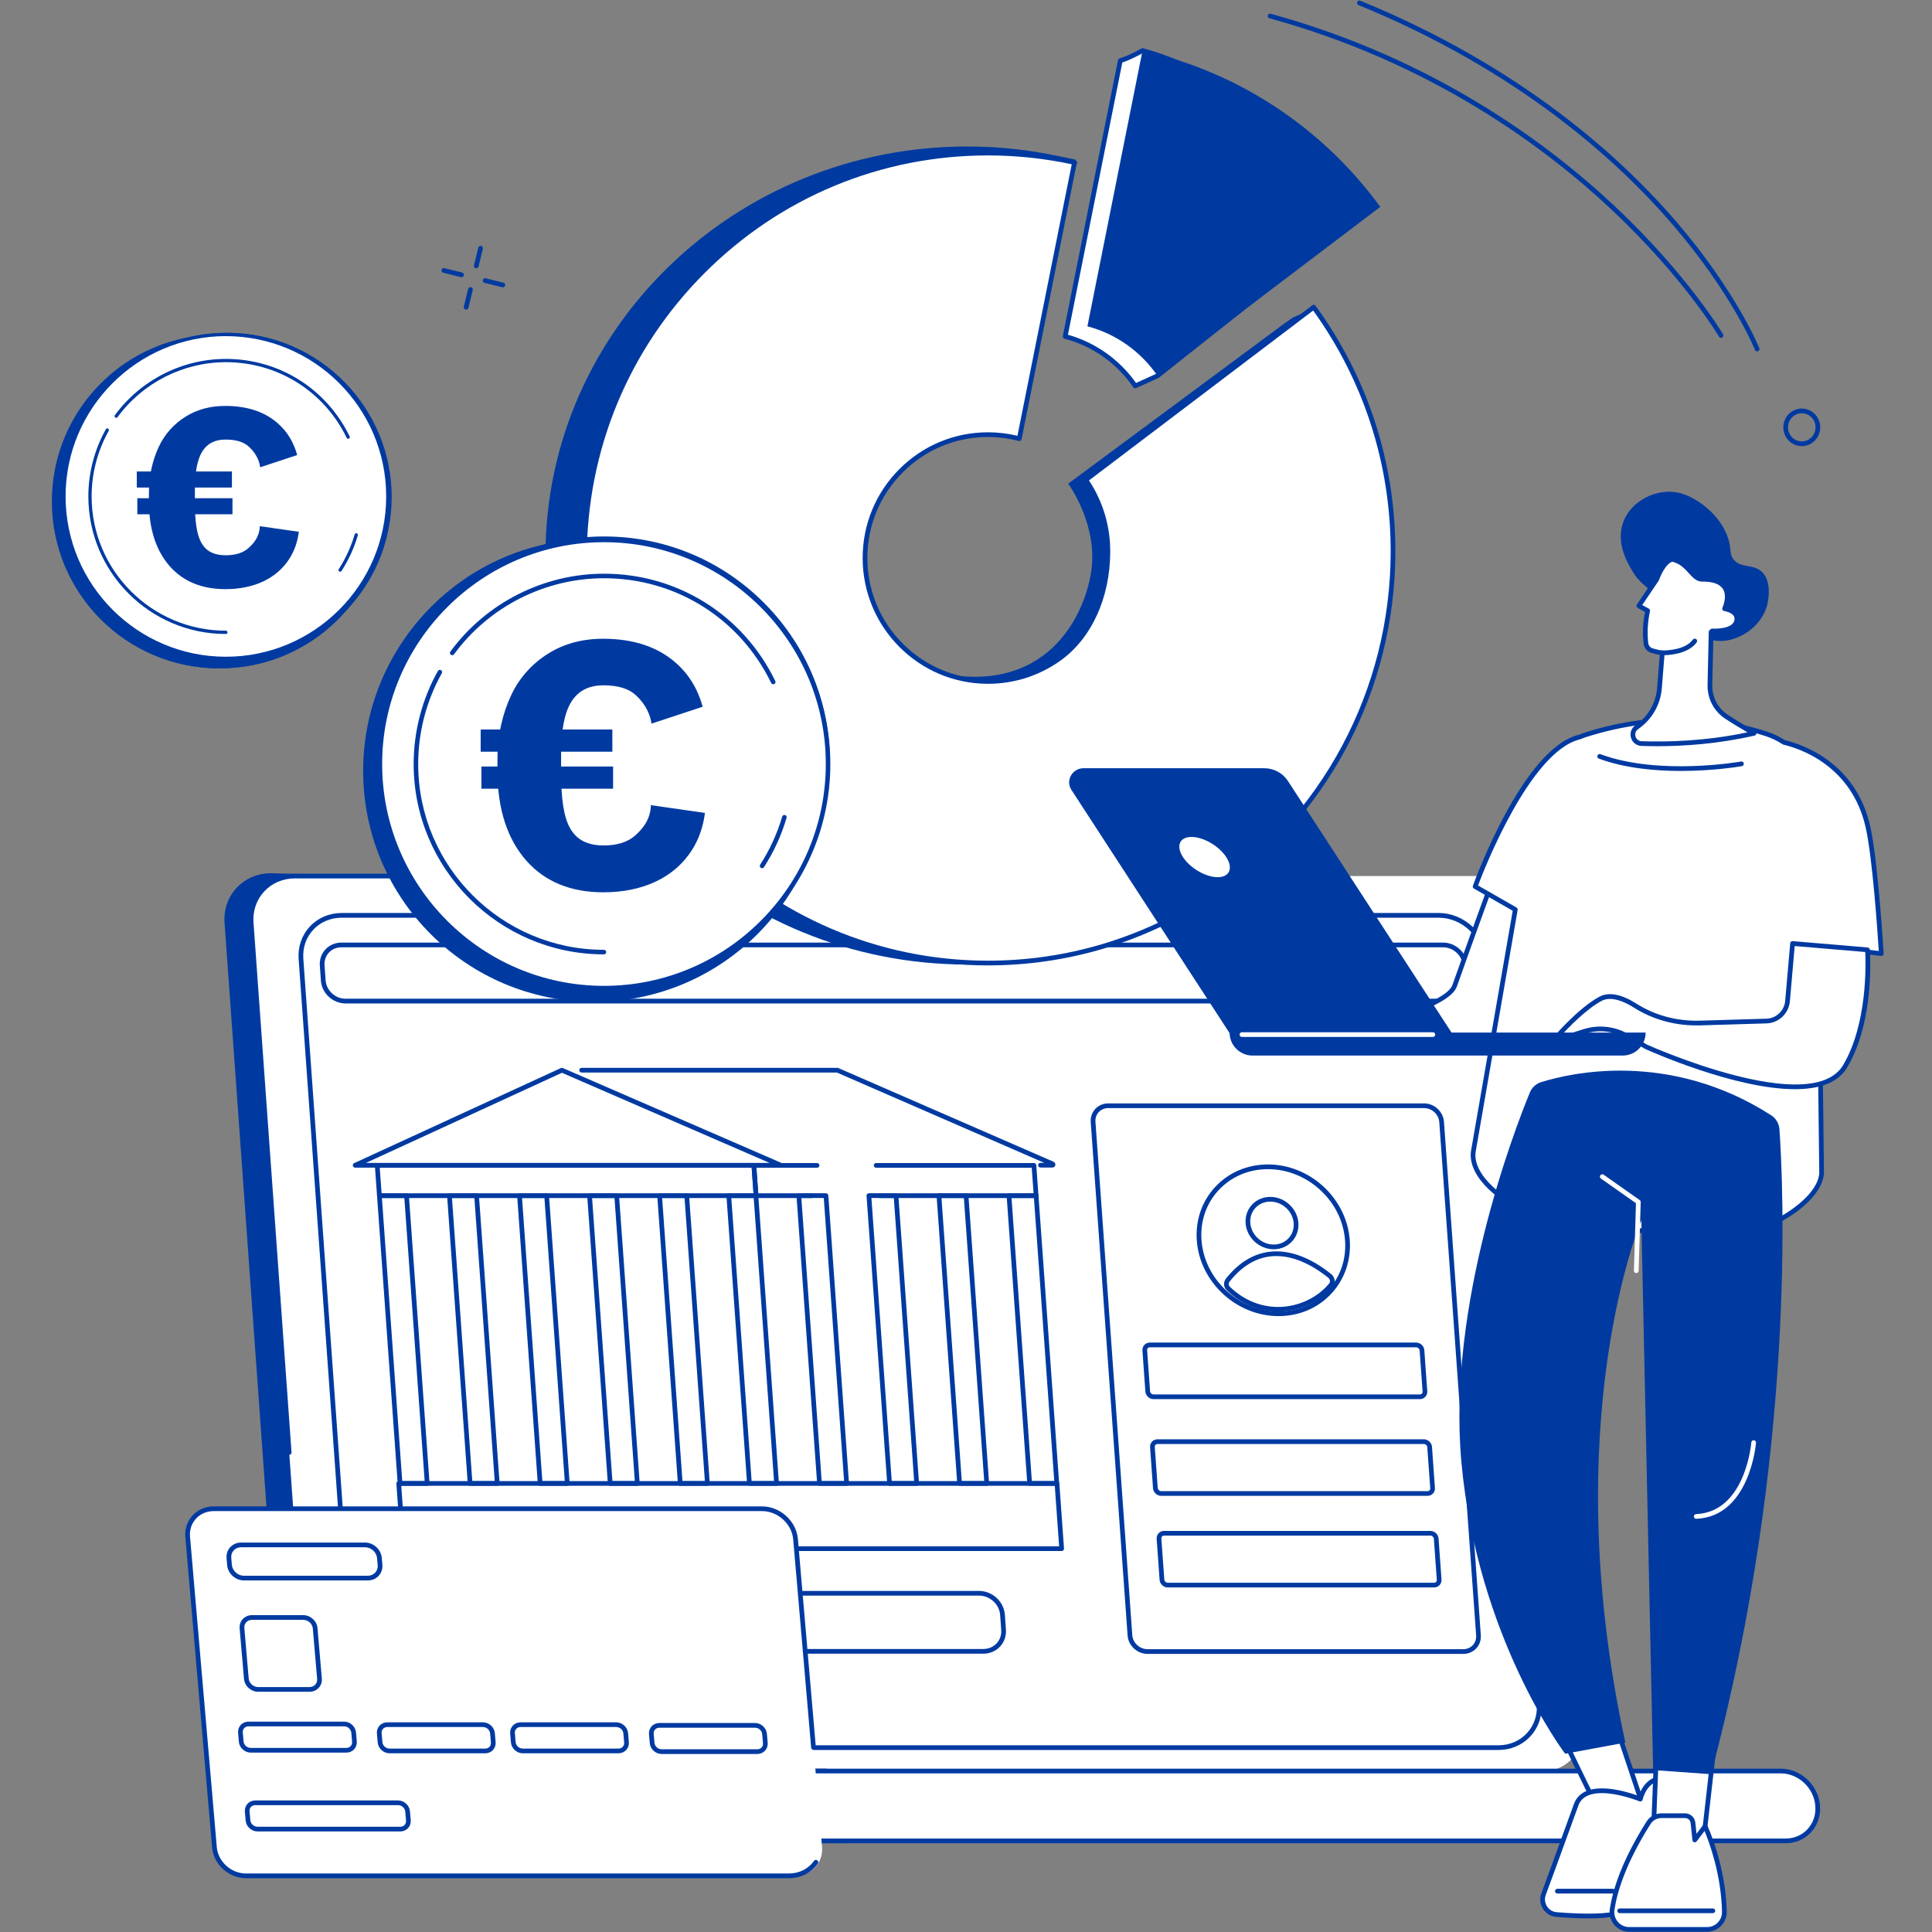 <svg xmlns="http://www.w3.org/2000/svg" xmlns:xlink="http://www.w3.org/1999/xlink" xmlns:serif="http://www.serif.com/" width="100%" height="100%" viewBox="0 0 500 500" xml:space="preserve" style="fill-rule:evenodd;clip-rule:evenodd;stroke-linejoin:round;stroke-miterlimit:2;"><rect x="0" y="0" width="500" height="500" fill="#808080" stroke="none"/>    <path d="M466.297,106.948C465.813,106.948 465.328,107.052 464.87,107.255C463.068,108.068 462.25,110.224 463.042,112.063C463.432,112.964 464.141,113.651 465.036,114C465.911,114.339 466.865,114.313 467.729,113.932C469.526,113.12 470.349,110.964 469.557,109.12C469.167,108.224 468.464,107.536 467.557,107.188C467.151,107.031 466.724,106.948 466.297,106.948ZM466.302,115.458C465.724,115.458 465.146,115.349 464.594,115.135C463.391,114.667 462.443,113.75 461.927,112.547C460.865,110.099 461.969,107.229 464.37,106.146C465.526,105.625 466.818,105.594 468,106.052C469.208,106.521 470.156,107.443 470.672,108.641C471.729,111.089 470.63,113.964 468.224,115.042C467.609,115.318 466.958,115.458 466.302,115.458" style="fill:rgb(0,58,161);fill-rule:nonzero;"></path>    <path d="M445.401,87.432C445.193,87.432 444.99,87.323 444.875,87.13C444.786,86.979 435.823,71.88 417.078,54.26C399.781,38.01 370.38,16.224 328.536,4.734C328.208,4.646 328.021,4.307 328.109,3.984C328.198,3.661 328.536,3.469 328.859,3.557C370.964,15.12 400.547,37.047 417.948,53.406C436.807,71.141 445.839,86.359 445.927,86.51C446.099,86.802 446,87.177 445.708,87.344C445.615,87.401 445.51,87.432 445.401,87.432" style="fill:rgb(0,58,161);fill-rule:nonzero;"></path>    <path d="M454.745,90.932C454.5,90.932 454.271,90.786 454.177,90.547C454.12,90.406 448.411,76.234 432.974,58.24C418.724,41.63 393.042,18.276 351.594,1.318C351.281,1.193 351.13,0.833 351.26,0.521C351.385,0.208 351.745,0.063 352.052,0.188C393.755,17.25 419.599,40.771 433.938,57.495C449.49,75.635 455.255,89.958 455.307,90.099C455.438,90.417 455.281,90.766 454.969,90.891C454.896,90.917 454.818,90.932 454.745,90.932" style="fill:rgb(0,58,161);fill-rule:nonzero;"></path>    <path d="M123.25,69.427C123.203,69.427 123.151,69.427 123.104,69.411C122.776,69.333 122.578,69 122.656,68.677L123.781,64.089C123.865,63.76 124.198,63.563 124.521,63.641C124.844,63.719 125.047,64.052 124.969,64.38L123.844,68.969C123.771,69.245 123.526,69.427 123.25,69.427" style="fill:rgb(0,58,161);fill-rule:nonzero;"></path>    <path d="M120.63,80.12C120.578,80.12 120.531,80.12 120.484,80.104C120.156,80.026 119.958,79.698 120.036,79.37L121.161,74.776C121.24,74.453 121.573,74.255 121.896,74.333C122.224,74.411 122.422,74.745 122.344,75.068L121.219,79.656C121.151,79.938 120.901,80.12 120.63,80.12" style="fill:rgb(0,58,161);fill-rule:nonzero;"></path>    <path d="M119.448,71.734C119.401,71.734 119.354,71.729 119.307,71.719L114.719,70.589C114.391,70.51 114.188,70.182 114.271,69.854C114.349,69.531 114.682,69.333 115.005,69.406L119.594,70.531C119.922,70.615 120.12,70.943 120.042,71.271C119.974,71.547 119.724,71.734 119.448,71.734" style="fill:rgb(0,58,161);fill-rule:nonzero;"></path>    <path d="M130.141,74.354C130.094,74.354 130.047,74.349 129.995,74.339L125.406,73.214C125.083,73.13 124.88,72.802 124.958,72.474C125.042,72.151 125.375,71.948 125.698,72.026L130.286,73.156C130.615,73.234 130.813,73.563 130.734,73.891C130.667,74.172 130.417,74.354 130.141,74.354" style="fill:rgb(0,58,161);fill-rule:nonzero;"></path>    <path d="M167.609,449.661C175.266,443.948 183.229,438.625 191.349,433.542C207.828,423.234 225.021,414.016 242.359,405.083C251.474,400.385 260.88,396.135 270.177,391.766C279.536,387.365 288.906,383.01 298.286,378.651C306.859,374.672 315.427,370.693 323.984,366.688C348.995,304.724 376.469,234.474 372.479,234.474L70.135,225.99C63,225.99 57.604,231.745 58.109,238.823L73.021,446.484C73.526,453.557 79.75,459.313 86.885,459.313L154.37,459.313C158.698,455.99 163.24,452.922 167.609,449.661" style="fill:rgb(0,58,161);fill-rule:nonzero;"></path>    <path d="M381.953,226.719L76.344,226.719C69.599,226.719 64.521,232.135 65,238.823L79.911,446.484C80.391,453.167 86.25,458.589 92.995,458.589L398.599,458.589C405.344,458.589 410.422,453.167 409.943,446.484L395.036,238.823C394.552,232.135 388.698,226.719 381.953,226.719" style="fill:white;fill-rule:nonzero;"></path>    <path d="M88.432,237.505C85.557,237.505 82.943,238.609 81.068,240.625C79.208,242.62 78.302,245.276 78.5,248.094L92.354,441C92.776,446.885 97.953,451.677 103.896,451.677L387.781,451.677C390.656,451.677 393.276,450.568 395.151,448.552C397.005,446.557 397.917,443.906 397.714,441.089L383.865,248.177C383.443,242.292 378.266,237.505 372.318,237.505L88.432,237.505ZM387.781,452.896L103.896,452.896C97.328,452.896 91.604,447.599 91.135,441.089L77.286,248.177C77.063,245.021 78.089,242.042 80.177,239.797C82.286,237.531 85.219,236.281 88.432,236.281L372.318,236.281C378.891,236.281 384.609,241.578 385.078,248.094L398.932,441C399.156,444.161 398.13,447.135 396.036,449.385C393.932,451.646 391,452.896 387.781,452.896" style="fill:rgb(0,58,161);fill-rule:nonzero;"></path>    <path d="M213.708,458.339L91.693,458.339C86.771,458.339 83.057,462.391 83.417,467.375C83.776,472.359 88.068,476.417 92.99,476.417L218.656,476.417C223.573,476.417 213.708,458.339 213.708,458.339" style="fill:white;fill-rule:nonzero;"></path>    <path d="M91.688,458.948C89.51,458.948 87.51,459.802 86.068,461.354C84.589,462.943 83.865,465.068 84.026,467.333C84.359,472.005 88.38,475.807 92.99,475.807L218.656,475.807C219.021,475.807 219.151,475.667 219.229,475.531C220.411,473.547 216.318,464.448 213.349,458.948L91.688,458.948ZM218.656,477.026L92.99,477.026C87.755,477.026 83.188,472.719 82.813,467.422C82.625,464.813 83.464,462.365 85.177,460.521C86.854,458.719 89.167,457.729 91.688,457.729L213.708,457.729C213.932,457.729 214.141,457.849 214.245,458.047C215.589,460.505 222.188,472.943 220.281,476.156C220.042,476.552 219.568,477.026 218.656,477.026" style="fill:rgb(0,58,161);fill-rule:nonzero;"></path>    <path d="M460.844,458.339L172.802,458.339C167.875,458.339 164.172,462.385 164.531,467.375C164.891,472.37 169.177,476.417 174.104,476.417L462.146,476.417C467.073,476.417 470.776,472.37 470.417,467.375C470.057,462.385 465.776,458.339 460.844,458.339" style="fill:white;fill-rule:nonzero;"></path>    <path d="M172.802,458.948C170.62,458.948 168.62,459.802 167.177,461.349C165.698,462.938 164.974,465.063 165.141,467.333C165.474,472.005 169.495,475.807 174.104,475.807L462.146,475.807C464.328,475.807 466.328,474.953 467.771,473.406C469.25,471.818 469.969,469.693 469.807,467.422C469.474,462.75 465.453,458.948 460.844,458.948L172.802,458.948ZM462.146,477.026L174.104,477.026C168.87,477.026 164.302,472.719 163.922,467.422C163.734,464.813 164.578,462.359 166.286,460.521C167.964,458.719 170.276,457.729 172.802,457.729L460.844,457.729C466.078,457.729 470.646,462.036 471.021,467.333C471.214,469.948 470.375,472.396 468.661,474.234C466.984,476.036 464.672,477.026 462.146,477.026" style="fill:rgb(0,58,161);fill-rule:nonzero;"></path>    <path d="M74.844,376.521C74.526,376.521 74.26,376.276 74.234,375.953L64.391,238.865C64.151,235.474 65.25,232.281 67.49,229.875C69.755,227.443 72.896,226.109 76.344,226.109L141.755,226.109C142.094,226.109 142.365,226.38 142.365,226.719C142.365,227.052 142.094,227.328 141.755,227.328L76.344,227.328C73.24,227.328 70.411,228.526 68.385,230.703C66.375,232.865 65.391,235.729 65.609,238.776L75.448,375.87C75.474,376.203 75.224,376.495 74.885,376.516C74.87,376.521 74.859,376.521 74.844,376.521" style="fill:rgb(0,58,161);fill-rule:nonzero;"></path>    <path d="M88.359,245.161C87.089,245.161 85.938,245.651 85.115,246.536C84.302,247.406 83.901,248.578 83.99,249.818L84.271,253.724C84.458,256.339 86.76,258.464 89.401,258.464L374.521,258.464C375.786,258.464 376.938,257.979 377.76,257.094C378.578,256.219 378.979,255.052 378.885,253.813L378.604,249.906C378.422,247.292 376.115,245.161 373.474,245.161L88.359,245.161ZM374.521,259.688L89.401,259.688C86.13,259.688 83.286,257.052 83.052,253.813L82.771,249.906C82.661,248.323 83.177,246.833 84.224,245.703C85.281,244.568 86.75,243.943 88.359,243.943L373.474,243.943C376.745,243.943 379.589,246.578 379.823,249.818L380.099,253.724C380.214,255.307 379.698,256.797 378.651,257.922C377.594,259.063 376.125,259.688 374.521,259.688" style="fill:rgb(0,58,161);fill-rule:nonzero;"></path>    <path d="M272.349,302.156L269.276,302.156C268.938,302.156 268.667,301.891 268.667,301.552C268.667,301.214 268.938,300.943 269.276,300.943L270.255,300.943L216.589,277.573L150.526,277.573C150.188,277.573 149.917,277.302 149.917,276.964C149.917,276.63 150.188,276.354 150.526,276.354L216.714,276.354C216.802,276.354 216.88,276.37 216.958,276.406L272.646,300.656C272.995,300.807 273.188,301.172 273.115,301.547C273.036,301.906 272.724,302.156 272.349,302.156" style="fill:rgb(0,58,161);fill-rule:nonzero;"></path>    <path d="M94.698,300.964L199.167,300.964L145.422,277.635L94.698,300.964ZM202.099,302.182L91.917,302.182C91.63,302.182 91.385,301.979 91.323,301.698C91.26,301.422 91.401,301.135 91.661,301.016L145.156,276.411C145.318,276.339 145.495,276.339 145.656,276.406L202.344,301.01C202.609,301.125 202.755,301.411 202.698,301.693C202.641,301.974 202.391,302.182 202.099,302.182" style="fill:rgb(0,58,161);fill-rule:nonzero;"></path>    <path d="M122.229,383.313L128.031,383.313L122.771,310.036L116.969,310.036L122.229,383.313ZM128.688,384.526L121.661,384.526C121.344,384.526 121.078,384.281 121.057,383.964L115.708,309.469C115.698,309.302 115.755,309.135 115.87,309.01C115.984,308.891 116.146,308.818 116.318,308.818L123.339,308.818C123.661,308.818 123.922,309.068 123.948,309.385L129.292,383.875C129.307,384.042 129.25,384.214 129.135,384.333C129.016,384.458 128.854,384.526 128.688,384.526" style="fill:rgb(0,58,161);fill-rule:nonzero;"></path>    <path d="M140.359,383.313L146.161,383.313L140.901,310.036L135.099,310.036L140.359,383.313ZM146.818,384.526L139.792,384.526C139.474,384.526 139.208,384.281 139.182,383.964L133.839,309.469C133.823,309.302 133.885,309.135 134,309.01C134.115,308.891 134.276,308.818 134.443,308.818L141.469,308.818C141.786,308.818 142.052,309.068 142.078,309.385L147.422,383.875C147.438,384.042 147.375,384.214 147.26,384.333C147.146,384.458 146.984,384.526 146.818,384.526" style="fill:rgb(0,58,161);fill-rule:nonzero;"></path>    <path d="M158.49,383.313L164.292,383.313L159.031,310.036L153.229,310.036L158.49,383.313ZM164.948,384.526L157.922,384.526C157.604,384.526 157.339,384.281 157.313,383.964L151.969,309.469C151.953,309.302 152.016,309.135 152.13,309.01C152.245,308.891 152.406,308.818 152.573,308.818L159.599,308.818C159.917,308.818 160.182,309.068 160.203,309.385L165.552,383.875C165.568,384.042 165.505,384.214 165.391,384.333C165.276,384.458 165.115,384.526 164.948,384.526" style="fill:rgb(0,58,161);fill-rule:nonzero;"></path>    <path d="M176.62,383.313L182.422,383.313L177.161,310.036L171.359,310.036L176.62,383.313ZM183.078,384.526L176.052,384.526C175.734,384.526 175.469,384.281 175.443,383.964L170.099,309.469C170.083,309.302 170.141,309.135 170.26,309.01C170.375,308.891 170.536,308.818 170.703,308.818L177.729,308.818C178.047,308.818 178.313,309.068 178.333,309.385L183.682,383.875C183.698,384.042 183.635,384.214 183.521,384.333C183.406,384.458 183.245,384.526 183.078,384.526" style="fill:rgb(0,58,161);fill-rule:nonzero;"></path>    <path d="M194.521,383.313L200.323,383.313L195.063,310.036L189.26,310.036L194.521,383.313ZM200.979,384.526L193.953,384.526C193.635,384.526 193.37,384.281 193.349,383.964L188,309.469C187.984,309.302 188.047,309.135 188.161,309.01C188.276,308.891 188.438,308.818 188.604,308.818L195.63,308.818C195.953,308.818 196.214,309.068 196.24,309.385L201.583,383.875C201.599,384.042 201.542,384.214 201.422,384.333C201.307,384.458 201.146,384.526 200.979,384.526" style="fill:rgb(0,58,161);fill-rule:nonzero;"></path>    <path d="M104.099,383.313L109.901,383.313L104.646,310.036L98.839,310.036L104.099,383.313ZM110.557,384.526L103.531,384.526C103.214,384.526 102.948,384.281 102.927,383.964L97.578,309.469C97.568,309.302 97.625,309.135 97.74,309.01C97.854,308.891 98.016,308.818 98.188,308.818L105.208,308.818C105.531,308.818 105.797,309.068 105.818,309.385L111.167,383.875C111.177,384.042 111.12,384.214 111.005,384.333C110.891,384.458 110.724,384.526 110.557,384.526" style="fill:rgb(0,58,161);fill-rule:nonzero;"></path>    <path d="M212.651,383.313L218.453,383.313L213.193,310.036L207.391,310.036L212.651,383.313ZM219.109,384.526L212.089,384.526C211.766,384.526 211.5,384.281 211.479,383.964L206.13,309.469C206.115,309.302 206.177,309.135 206.292,309.01C206.406,308.891 206.568,308.818 206.734,308.818L213.76,308.818C214.078,308.818 214.344,309.068 214.365,309.385L219.714,383.875C219.729,384.042 219.672,384.214 219.552,384.333C219.438,384.458 219.276,384.526 219.109,384.526" style="fill:rgb(0,58,161);fill-rule:nonzero;"></path>    <path d="M230.781,383.313L236.583,383.313L231.323,310.036L225.521,310.036L230.781,383.313ZM237.24,384.526L230.214,384.526C229.891,384.526 229.63,384.281 229.609,383.964L224.26,309.469C224.245,309.302 224.307,309.135 224.422,309.01C224.536,308.891 224.698,308.818 224.865,308.818L231.891,308.818C232.208,308.818 232.474,309.068 232.495,309.385L237.844,383.875C237.859,384.042 237.802,384.214 237.682,384.333C237.568,384.458 237.406,384.526 237.24,384.526" style="fill:rgb(0,58,161);fill-rule:nonzero;"></path>    <path d="M248.911,383.313L254.714,383.313L249.453,310.036L243.651,310.036L248.911,383.313ZM255.365,384.526L248.344,384.526C248.026,384.526 247.755,384.281 247.734,383.964L242.385,309.469C242.375,309.302 242.432,309.135 242.552,309.01C242.667,308.891 242.828,308.818 242.995,308.818L250.021,308.818C250.339,308.818 250.604,309.068 250.625,309.385L255.974,383.875C255.984,384.042 255.927,384.214 255.813,384.333C255.698,384.458 255.536,384.526 255.365,384.526" style="fill:rgb(0,58,161);fill-rule:nonzero;"></path>    <path d="M267.042,383.313L272.844,383.313L267.583,310.036L261.781,310.036L267.042,383.313ZM273.495,384.526L266.474,384.526C266.156,384.526 265.885,384.281 265.865,383.964L260.516,309.469C260.505,309.302 260.563,309.135 260.677,309.01C260.792,308.891 260.958,308.818 261.125,308.818L268.146,308.818C268.469,308.818 268.734,309.068 268.755,309.385L274.104,383.875C274.115,384.042 274.057,384.214 273.943,384.333C273.828,384.458 273.667,384.526 273.495,384.526" style="fill:rgb(0,58,161);fill-rule:nonzero;"></path>    <path d="M98.755,308.833L195.01,308.833L194.531,302.214L98.276,302.214L98.755,308.833ZM195.661,310.047L98.188,310.047C97.87,310.047 97.604,309.802 97.578,309.484L97.016,301.646C97.005,301.479 97.063,301.313 97.177,301.188C97.292,301.063 97.453,300.995 97.625,300.995L195.099,300.995C195.417,300.995 195.688,301.24 195.708,301.557L196.271,309.396C196.281,309.568 196.224,309.729 196.109,309.854C195.995,309.979 195.828,310.047 195.661,310.047" style="fill:rgb(0,58,161);fill-rule:nonzero;"></path>    <path d="M104.969,400.188L274.104,400.188L272.979,384.526L103.844,384.526L104.969,400.188ZM274.76,401.406L104.401,401.406C104.083,401.406 103.818,401.161 103.792,400.839L102.583,383.964C102.568,383.792 102.63,383.625 102.745,383.505C102.859,383.38 103.021,383.313 103.188,383.313L273.547,383.313C273.865,383.313 274.13,383.557 274.156,383.875L275.365,400.755C275.38,400.922 275.323,401.089 275.203,401.214C275.089,401.333 274.927,401.406 274.76,401.406" style="fill:rgb(0,58,161);fill-rule:nonzero;"></path>    <path d="M210.125,310.047L195.661,310.047C195.344,310.047 195.078,309.802 195.057,309.484L194.495,301.646C194.484,301.479 194.536,301.313 194.656,301.188C194.766,301.063 194.932,300.995 195.099,300.995L211.458,300.995C211.792,300.995 212.068,301.266 212.068,301.604C212.068,301.943 211.792,302.214 211.458,302.214L195.755,302.214L196.229,308.833L210.125,308.833C210.464,308.833 210.734,309.104 210.734,309.438C210.734,309.776 210.464,310.047 210.125,310.047" style="fill:rgb(0,58,161);fill-rule:nonzero;"></path>    <path d="M268.141,310.047L227.641,310.047C227.307,310.047 227.031,309.776 227.031,309.438C227.031,309.104 227.307,308.833 227.641,308.833L267.49,308.833L267.01,302.214L226.745,302.214C226.406,302.214 226.135,301.943 226.135,301.604C226.135,301.266 226.406,300.995 226.745,300.995L267.578,300.995C267.896,300.995 268.161,301.24 268.188,301.557L268.75,309.396C268.76,309.568 268.703,309.729 268.589,309.854C268.469,309.979 268.307,310.047 268.141,310.047" style="fill:rgb(0,58,161);fill-rule:nonzero;"></path>    <path d="M130.375,412.948C129.031,412.948 127.807,413.469 126.932,414.406C126.068,415.339 125.641,416.573 125.74,417.891L126.01,421.729C126.214,424.5 128.651,426.755 131.453,426.755L254.479,426.755C255.823,426.755 257.047,426.24 257.922,425.302C258.786,424.37 259.214,423.13 259.115,421.818L258.839,417.979C258.641,415.208 256.203,412.948 253.401,412.948L130.375,412.948ZM254.479,427.974L131.453,427.974C128.026,427.974 125.042,425.214 124.797,421.818L124.521,417.979C124.401,416.323 124.943,414.76 126.042,413.578C127.151,412.391 128.688,411.734 130.375,411.734L253.401,411.734C256.828,411.734 259.813,414.495 260.057,417.891L260.333,421.729C260.448,423.385 259.911,424.953 258.813,426.13C257.703,427.318 256.167,427.974 254.479,427.974" style="fill:rgb(0,58,161);fill-rule:nonzero;"></path>    <path d="M286.823,286.776C285.859,286.776 284.979,287.146 284.354,287.818C283.734,288.484 283.427,289.37 283.5,290.318L293.036,423.177C293.177,425.182 294.943,426.807 296.964,426.807L378.698,426.807C379.661,426.807 380.536,426.438 381.167,425.766C381.786,425.099 382.089,424.208 382.026,423.266L372.484,290.406C372.339,288.401 370.578,286.776 368.557,286.776L286.823,286.776ZM378.698,428.026L296.964,428.026C294.318,428.026 292.005,425.891 291.823,423.266L282.281,290.406C282.193,289.12 282.609,287.906 283.464,286.99C284.323,286.063 285.516,285.557 286.823,285.557L368.557,285.557C371.203,285.557 373.51,287.693 373.698,290.318L383.234,423.177C383.328,424.464 382.911,425.677 382.057,426.594C381.198,427.516 380.005,428.026 378.698,428.026" style="fill:rgb(0,58,161);fill-rule:nonzero;"></path>    <path d="M297.578,348.677C297.37,348.677 297.182,348.75 297.052,348.896C296.922,349.036 296.859,349.219 296.875,349.422L297.635,360.047C297.672,360.495 298.083,360.88 298.542,360.88L367.458,360.88C367.667,360.88 367.859,360.802 367.99,360.661C368.12,360.521 368.177,360.333 368.167,360.135L367.401,349.51C367.365,349.057 366.953,348.677 366.495,348.677L297.578,348.677ZM367.458,362.099L298.542,362.099C297.448,362.099 296.5,361.219 296.422,360.135L295.661,349.51C295.62,348.964 295.797,348.453 296.161,348.063C296.521,347.672 297.031,347.458 297.578,347.458L366.495,347.458C367.589,347.458 368.542,348.339 368.615,349.422L369.375,360.047C369.417,360.589 369.24,361.099 368.875,361.49C368.516,361.88 368.01,362.099 367.458,362.099" style="fill:rgb(0,58,161);fill-rule:nonzero;"></path>    <path d="M299.563,373.708C299.354,373.708 299.161,373.781 299.031,373.927C298.906,374.063 298.844,374.25 298.854,374.453L299.62,385.078C299.651,385.526 300.063,385.911 300.526,385.911L369.443,385.911C369.651,385.911 369.833,385.833 369.964,385.693C370.099,385.552 370.161,385.365 370.146,385.167L369.38,374.542C369.349,374.089 368.938,373.708 368.474,373.708L299.563,373.708ZM369.443,387.125L300.526,387.125C299.432,387.125 298.479,386.25 298.401,385.167L297.641,374.542C297.599,373.995 297.781,373.484 298.141,373.094C298.505,372.703 299.01,372.49 299.563,372.49L368.474,372.49C369.568,372.49 370.521,373.37 370.599,374.453L371.359,385.078C371.401,385.62 371.219,386.135 370.859,386.521C370.49,386.917 369.99,387.125 369.443,387.125" style="fill:rgb(0,58,161);fill-rule:nonzero;"></path>    <path d="M301.26,397.411C301.052,397.411 300.865,397.49 300.734,397.63C300.604,397.771 300.542,397.958 300.557,398.161L301.323,408.781C301.354,409.234 301.766,409.615 302.224,409.615L371.141,409.615C371.349,409.615 371.536,409.542 371.667,409.396C371.797,409.26 371.859,409.073 371.844,408.87L371.083,398.245C371.047,397.797 370.635,397.411 370.177,397.411L301.26,397.411ZM371.141,410.833L302.224,410.833C301.135,410.833 300.182,409.953 300.104,408.87L299.344,398.245C299.302,397.703 299.479,397.193 299.844,396.802C300.203,396.411 300.714,396.198 301.26,396.198L370.177,396.198C371.266,396.198 372.219,397.073 372.297,398.161L373.063,408.781C373.099,409.328 372.922,409.839 372.557,410.229C372.193,410.62 371.693,410.833 371.141,410.833" style="fill:rgb(0,58,161);fill-rule:nonzero;"></path>    <path d="M328.156,302.578C323.182,302.578 318.651,304.505 315.396,307.995C312.177,311.458 310.594,316.057 310.948,320.943C311.677,331.115 320.62,339.391 330.891,339.391C335.865,339.391 340.396,337.464 343.646,333.969C346.87,330.51 348.453,325.911 348.099,321.031C347.37,310.854 338.422,302.578 328.156,302.578ZM330.891,340.609C319.995,340.609 310.505,331.823 309.729,321.031C309.354,315.802 311.047,310.88 314.505,307.167C317.99,303.422 322.839,301.359 328.156,301.359C339.047,301.359 348.542,310.146 349.318,320.943C349.688,326.167 347.995,331.089 344.542,334.802C341.057,338.547 336.203,340.609 330.891,340.609" style="fill:rgb(0,58,161);fill-rule:nonzero;"></path>    <path d="M328.75,310.974C327.25,310.974 325.885,311.547 324.911,312.599C323.948,313.641 323.469,315.016 323.578,316.484C323.797,319.578 326.516,322.089 329.635,322.089C331.135,322.089 332.495,321.51 333.469,320.458C334.438,319.422 334.911,318.042 334.807,316.573C334.583,313.484 331.87,310.974 328.75,310.974ZM329.635,323.307C325.891,323.307 322.63,320.286 322.359,316.573C322.234,314.766 322.818,313.057 324.021,311.771C325.229,310.469 326.911,309.755 328.75,309.755C332.495,309.755 335.755,312.776 336.021,316.484C336.151,318.297 335.563,320.005 334.365,321.292C333.156,322.589 331.474,323.307 329.635,323.307" style="fill:rgb(0,58,161);fill-rule:nonzero;"></path>    <path d="M317.755,331.271L317.76,331.271L317.755,331.271ZM330.318,325.068C329.818,325.068 329.318,325.094 328.828,325.146C324.88,325.589 321.318,327.776 318.234,331.651C317.953,332 317.88,332.604 318.255,332.969C321.984,336.62 326.745,338.474 331.677,338.214C336.49,337.953 341.094,335.682 344,332.146C344.151,331.964 344.219,331.719 344.193,331.469C344.161,331.167 344,330.875 343.75,330.677C339.151,326.984 334.542,325.068 330.318,325.068ZM330.745,339.458C325.828,339.458 321.125,337.484 317.406,333.839C316.625,333.078 316.568,331.781 317.281,330.891C320.573,326.755 324.411,324.417 328.693,323.938C333.641,323.391 339.109,325.391 344.516,329.729C345.016,330.13 345.339,330.719 345.406,331.344C345.464,331.922 345.302,332.484 344.938,332.922C341.823,336.719 336.891,339.151 331.745,339.432C331.411,339.448 331.078,339.458 330.745,339.458" style="fill:rgb(0,58,161);fill-rule:nonzero;"></path>    <path d="M334.708,82.104L331.474,84.365C331.474,84.375 331.479,84.38 331.484,84.385L276.458,125.172C279.99,130.323 283.229,138.297 282.609,146.094C281.76,156.896 272.563,180.141 243.234,174.193L304.682,233.625C307.599,232.578 312.151,230.797 312.531,230.49C336.609,210.906 351.547,179.76 351.573,146.245C351.589,123.922 351.813,96.521 339.974,79.51C339.974,79.51 337.969,80.818 334.708,82.104" style="fill:rgb(0,58,161);fill-rule:nonzero;"></path>    <path d="M293.807,99.87L299.557,97.255L351.458,56.156C337.688,37.26 318.813,19.391 295.688,13.068C295.688,13.068 292.37,14.99 289.938,15.682L275.672,87.063C283.141,89.031 289.542,93.656 293.807,99.87" style="fill:white;fill-rule:nonzero;"></path>    <path d="M276.375,86.63C283.479,88.635 289.708,93.036 294.01,99.109L299.234,96.734L350.62,56.047C339.12,40.385 320.385,20.557 295.771,13.729C295.016,14.151 292.536,15.505 290.458,16.167L276.375,86.63ZM293.797,100.484C293.604,100.484 293.417,100.391 293.297,100.219C289.042,94.016 282.729,89.552 275.51,87.656C275.203,87.573 275.005,87.26 275.068,86.943L289.333,15.568C289.38,15.344 289.547,15.161 289.766,15.104C292.099,14.438 295.349,12.568 295.385,12.547C295.526,12.464 295.688,12.443 295.849,12.484C321.167,19.411 340.333,39.865 351.953,55.802C352.141,56.068 352.094,56.438 351.833,56.635L299.932,97.74C299.896,97.766 299.854,97.797 299.807,97.813L294.052,100.427C293.969,100.469 293.885,100.484 293.797,100.484" style="fill:rgb(0,58,161);fill-rule:nonzero;"></path>    <path d="M310.036,232.104L307.734,228.604L272.224,172.339C266.823,175.995 257.781,177.969 250.688,177.969C232.318,177.948 217.063,161.557 217.078,143.74C217.094,125.927 228.594,109.021 246.964,109.036C249.88,109.036 255.927,107.87 258.625,108.557L278.401,41.318C278.422,41.323 273.807,40.375 273.807,40.375C266.276,38.771 258.458,37.917 250.432,37.911C190.135,37.865 141.214,85.224 141.167,143.682C141.125,202.146 189.964,249.578 250.266,249.62C272.391,249.635 292.984,243.266 310.198,232.302C310.198,232.302 310.036,232.099 310.036,232.104" style="fill:rgb(0,58,161);fill-rule:nonzero;"></path>    <path d="M299.557,97.255L357.214,53.542C342.51,33.375 320.813,18.688 295.688,13.068L281.422,84.448C288.896,86.417 295.292,91.042 299.557,97.255" style="fill:rgb(0,58,161);fill-rule:nonzero;"></path>    <path d="M360.516,142.771C360.536,119.104 352.901,97.224 339.969,79.484L339.953,79.49C339.964,79.5 339.969,79.505 339.974,79.51L281,124.203C284.609,129.469 286.724,135.839 286.719,142.714C286.708,153.792 282.307,164.719 273.896,170.615C268.729,174.24 262.443,176.37 255.661,176.365C238.089,176.349 223.849,162.036 223.865,144.401C223.875,126.76 238.135,112.474 255.714,112.49C258.505,112.49 261.208,112.854 263.786,113.536L278.057,42.156C278.078,42.161 278.099,42.167 278.115,42.167L278.141,42.052C270.932,40.469 263.448,39.62 255.771,39.615C198.089,39.573 151.286,86.458 151.245,144.344C151.198,202.229 197.927,249.188 255.609,249.234C276.781,249.25 296.484,242.943 312.953,232.089C312.953,232.089 312.885,232 312.839,231.943C341.552,212.75 360.484,179.99 360.516,142.771" style="fill:white;fill-rule:nonzero;"></path>    <path d="M255.688,40.224C227.984,40.224 201.932,51.042 182.323,70.688C162.698,90.349 151.875,116.51 151.854,144.344C151.807,201.797 198.354,248.578 255.609,248.625L255.688,248.625C275.859,248.625 295.401,242.818 312.24,231.823C312.276,231.667 312.365,231.526 312.5,231.438C342.161,211.609 359.88,178.464 359.906,142.766C359.927,120.177 352.99,98.62 339.849,80.365L281.828,124.339C285.438,129.797 287.333,136.141 287.328,142.714C287.318,154.76 282.427,165.375 274.245,171.115C268.781,174.948 262.365,176.969 255.693,176.969L255.667,176.969C237.781,176.958 223.24,162.349 223.255,144.396C223.26,135.703 226.641,127.536 232.771,121.391C238.896,115.26 247.036,111.88 255.688,111.88L255.714,111.88C258.281,111.88 260.833,112.182 263.313,112.786L277.365,42.51C270.276,41 263.016,40.229 255.771,40.224L255.688,40.224ZM255.688,249.844L255.609,249.844C197.682,249.797 150.589,202.469 150.635,144.344C150.656,116.188 161.604,89.719 181.464,69.828C201.297,49.948 227.661,39.005 255.688,39.005L255.771,39.005C263.323,39.01 270.891,39.833 278.271,41.458C278.594,41.531 278.802,41.849 278.734,42.172L278.714,42.292C278.693,42.385 278.651,42.464 278.604,42.536L264.385,113.651C264.354,113.818 264.255,113.958 264.109,114.047C263.969,114.135 263.792,114.161 263.635,114.125C261.057,113.443 258.391,113.099 255.714,113.094L255.688,113.094C247.359,113.094 239.531,116.344 233.635,122.255C227.729,128.167 224.479,136.031 224.474,144.401C224.458,161.677 238.453,175.74 255.667,175.755L255.693,175.755C262.115,175.755 268.292,173.807 273.547,170.12C281.286,164.688 286.099,154.188 286.109,142.714C286.115,136.188 284.172,129.911 280.5,124.542C280.313,124.276 280.375,123.911 280.635,123.719L339.469,79.125C339.505,79.083 339.542,79.047 339.583,79.01C339.714,78.911 339.88,78.865 340.047,78.88C340.208,78.906 340.365,78.99 340.464,79.125C354,97.698 361.141,119.703 361.12,142.771C361.094,178.724 343.318,212.12 313.547,232.198C313.516,232.365 313.422,232.505 313.286,232.594C296.167,243.88 276.25,249.844 255.688,249.844" style="fill:rgb(0,58,161);fill-rule:nonzero;"></path>    <path d="M213.396,198.255C213.849,231.156 187.536,258.193 154.635,258.635C121.734,259.083 94.698,232.776 94.25,199.875C93.802,166.969 120.109,139.938 153.016,139.49C185.917,139.042 212.953,165.354 213.396,198.255" style="fill:rgb(0,58,161);fill-rule:nonzero;"></path>    <path d="M214.156,196.474C214.589,228.401 189.063,254.63 157.135,255.068C125.208,255.5 98.974,229.969 98.542,198.047C98.104,166.12 123.635,139.885 155.563,139.453C187.49,139.021 213.719,164.547 214.156,196.474" style="fill:white;fill-rule:nonzero;"></path>    <path d="M156.37,140.057C156.104,140.057 155.839,140.057 155.568,140.063C140.292,140.271 126.01,146.417 115.354,157.365C104.698,168.313 98.943,182.76 99.151,198.036C99.359,213.318 105.505,227.594 116.453,238.255C127.214,248.724 141.344,254.464 156.328,254.464C156.594,254.464 156.859,254.458 157.125,254.458C172.401,254.25 186.688,248.104 197.344,237.151C208,226.203 213.75,211.76 213.547,196.479C213.339,181.203 207.193,166.922 196.245,156.266C185.484,145.792 171.349,140.057 156.37,140.057ZM156.328,255.677C141.026,255.677 126.594,249.818 115.604,239.125C104.422,228.24 98.146,213.656 97.932,198.052C97.719,182.453 103.599,167.698 114.479,156.516C125.365,145.333 139.948,139.057 155.552,138.844C171.161,138.63 185.906,144.505 197.094,155.391C208.276,166.276 214.547,180.865 214.76,196.464C214.979,212.068 209.099,226.818 198.214,238C187.333,249.188 172.745,255.464 157.141,255.672C156.87,255.677 156.599,255.677 156.328,255.677" style="fill:rgb(0,58,161);fill-rule:nonzero;"></path>    <path d="M204.859,196.599C205.224,223.391 183.802,245.406 157.005,245.771C130.214,246.135 108.203,224.708 107.839,197.922C107.474,171.125 128.896,149.109 155.688,148.75C182.479,148.38 204.495,169.807 204.859,196.599" style="fill:white;fill-rule:nonzero;"></path>    <path d="M156.365,149.349C156.141,149.349 155.922,149.354 155.698,149.359C142.901,149.531 130.938,154.677 122.016,163.849C113.089,173.016 108.271,185.115 108.448,197.911C108.802,224.104 130.224,245.167 156.339,245.167C156.557,245.167 156.776,245.161 157,245.161C183.411,244.802 204.609,223.021 204.25,196.609C204.078,183.813 198.932,171.849 189.76,162.927C180.75,154.156 168.911,149.349 156.365,149.349ZM156.339,246.385C129.557,246.385 107.594,224.786 107.229,197.927C107.047,184.807 111.99,172.401 121.141,162.995C130.292,153.594 142.557,148.318 155.677,148.141C168.797,147.964 181.203,152.901 190.609,162.052C200.01,171.203 205.286,183.469 205.469,196.589C205.839,223.677 184.099,246.01 157.016,246.38C156.792,246.38 156.563,246.385 156.339,246.385" style="fill:rgb(0,58,161);fill-rule:nonzero;"></path>    <path d="M152.365,231.573L152.255,223.594C146.625,223.422 141.151,221.984 137.938,220.177L140.318,210.323C143.87,212.208 148.849,213.901 154.307,213.828C159.094,213.766 162.339,211.87 162.292,208.516C162.25,205.323 159.536,203.344 153.297,201.328C144.271,198.432 138.089,194.318 137.974,186.172C137.875,178.786 143,172.927 151.958,171.036L151.854,163.063L160.078,162.953L160.177,170.339C165.807,170.51 169.599,171.635 172.391,172.943L170.083,182.464C167.891,181.568 164,179.688 157.958,179.771C152.5,179.849 150.771,182.219 150.802,184.573C150.839,187.344 153.802,189.063 160.974,191.656C171.01,195.042 175.104,199.609 175.208,207.161C175.307,214.635 170.104,221.083 160.474,222.896L160.594,231.458L152.365,231.573" style="fill:rgb(0,58,161);fill-rule:nonzero;"></path>    <path d="M100.052,132.24C98.708,156.047 78.323,174.255 54.516,172.911C30.714,171.573 12.5,151.188 13.844,127.38C15.188,103.573 35.573,85.359 59.38,86.703C83.182,88.047 101.396,108.432 100.052,132.24" style="fill:rgb(0,58,161);fill-rule:nonzero;"></path>    <path d="M100.688,130.995C99.385,154.094 79.604,171.766 56.505,170.464C33.406,169.156 15.734,149.375 17.036,126.276C18.339,103.177 38.12,85.51 61.219,86.813C84.318,88.115 101.99,107.896 100.688,130.995" style="fill:white;fill-rule:nonzero;"></path>    <path d="M58.839,87.349C37.13,87.349 18.885,104.37 17.646,126.313C16.365,149.036 33.813,168.568 56.536,169.854C79.25,171.125 98.797,153.688 100.078,130.958L100.688,130.99L100.078,130.958C101.359,108.229 83.917,88.698 61.188,87.417C60.401,87.37 59.615,87.349 58.839,87.349ZM58.917,171.135C58.104,171.135 57.286,171.115 56.469,171.068C33.073,169.745 15.109,149.635 16.427,126.24C17.75,102.844 37.849,84.885 61.255,86.198C84.651,87.521 102.615,107.63 101.297,131.026C100.656,142.359 95.641,152.771 87.177,160.328C79.323,167.349 69.365,171.135 58.917,171.135" style="fill:rgb(0,58,161);fill-rule:nonzero;"></path>    <path d="M93.964,130.615C92.87,149.995 76.271,164.823 56.885,163.729C37.5,162.641 22.672,146.036 23.766,126.651C24.854,107.271 41.458,92.443 60.844,93.531C80.229,94.625 95.057,111.229 93.964,130.615" style="fill:white;fill-rule:nonzero;"></path>    <path d="M93.964,130.615L93.969,130.615L93.964,130.615ZM58.844,94.089C40.672,94.089 25.406,108.333 24.37,126.693C23.854,135.906 26.953,144.766 33.099,151.646C39.245,158.531 47.703,162.604 56.917,163.125C75.917,164.182 92.281,149.599 93.354,130.578C94.427,111.563 79.823,95.214 60.807,94.141C60.151,94.104 59.49,94.089 58.844,94.089ZM58.885,164.401C58.208,164.401 57.531,164.38 56.849,164.344C47.313,163.802 38.552,159.583 32.188,152.458C25.823,145.339 22.62,136.156 23.156,126.62C24.266,106.932 41.188,91.813 60.875,92.927C80.568,94.036 95.677,110.958 94.568,130.651C93.5,149.656 77.693,164.401 58.885,164.401" style="fill:rgb(0,58,161);fill-rule:nonzero;"></path>    <path d="M54.245,153.234L54.573,147.469C50.51,147.052 46.625,145.74 44.391,144.271L46.615,137.266C49.089,138.807 52.599,140.286 56.547,140.51C60.01,140.703 62.453,139.5 62.594,137.073C62.724,134.766 60.859,133.198 56.448,131.427C50.073,128.87 45.813,125.583 46.146,119.693C46.448,114.349 50.448,110.37 57.021,109.458L57.344,103.693L63.297,104.026L62.995,109.37C67.057,109.781 69.74,110.786 71.688,111.87L69.542,118.635C68,117.88 65.286,116.323 60.911,116.078C56.964,115.854 55.594,117.484 55.495,119.182C55.38,121.188 57.438,122.583 62.49,124.818C69.573,127.776 72.302,131.281 71.995,136.75C71.688,142.156 67.599,146.552 60.547,147.38L60.198,153.573L54.245,153.234" style="fill:rgb(0,58,161);fill-rule:nonzero;"></path>    <path d="M205.714,485.469L63.818,485.469C59.573,485.469 55.844,482.089 55.484,477.922L48.594,398.01C48.234,393.839 51.385,390.458 55.625,390.458L197.526,390.458C201.766,390.458 205.5,393.839 205.854,398.01L212.75,477.922C213.104,482.089 209.958,485.469 205.714,485.469" style="fill:white;fill-rule:nonzero;"></path>    <path d="M62.406,400.427C61.646,400.427 60.964,400.719 60.479,401.245C60.01,401.755 59.786,402.438 59.849,403.167L60,404.958C60.135,406.526 61.547,407.802 63.146,407.802L95.182,407.802C95.943,407.802 96.63,407.51 97.109,406.984C97.583,406.474 97.807,405.786 97.745,405.063L97.589,403.271C97.453,401.703 96.042,400.427 94.443,400.427L62.406,400.427ZM95.182,409.016L63.146,409.016C60.932,409.016 58.979,407.245 58.786,405.063L58.635,403.271C58.542,402.198 58.88,401.188 59.583,400.417C60.297,399.641 61.302,399.208 62.406,399.208L94.443,399.208C96.661,399.208 98.615,400.984 98.802,403.167L98.958,404.958C99.047,406.026 98.714,407.042 98.005,407.807C97.292,408.589 96.292,409.016 95.182,409.016" style="fill:rgb(0,58,161);fill-rule:nonzero;"></path>    <path d="M65.208,419.219C64.62,419.219 64.094,419.438 63.719,419.849C63.359,420.24 63.188,420.766 63.234,421.328L64.359,434.391C64.464,435.615 65.568,436.609 66.813,436.609L80.099,436.609C80.688,436.609 81.219,436.385 81.589,435.979C81.953,435.589 82.125,435.057 82.078,434.495L80.953,421.432C80.844,420.214 79.745,419.219 78.495,419.219L65.208,419.219ZM80.099,437.828L66.813,437.828C64.948,437.828 63.307,436.333 63.146,434.495L62.021,421.432C61.943,420.531 62.229,419.672 62.823,419.021C63.427,418.365 64.276,418 65.208,418L78.495,418C80.359,418 82.005,419.495 82.167,421.328L83.292,434.391C83.37,435.302 83.083,436.156 82.49,436.802C81.88,437.464 81.036,437.828 80.099,437.828" style="fill:rgb(0,58,161);fill-rule:nonzero;"></path>    <path d="M66.068,467.172C65.625,467.172 65.229,467.339 64.953,467.641C64.682,467.932 64.552,468.328 64.589,468.75L64.792,471.073C64.87,472 65.703,472.755 66.651,472.755L103.604,472.755C104.047,472.755 104.443,472.589 104.719,472.286C104.99,471.995 105.115,471.599 105.083,471.177L104.88,468.854C104.802,467.927 103.964,467.172 103.021,467.172L66.068,467.172ZM103.604,473.974L66.651,473.974C65.089,473.974 63.708,472.719 63.578,471.177L63.375,468.854C63.313,468.089 63.552,467.365 64.057,466.818C64.568,466.26 65.281,465.953 66.068,465.953L103.021,465.953C104.583,465.953 105.964,467.208 106.094,468.75L106.297,471.073C106.359,471.839 106.12,472.563 105.62,473.109C105.104,473.661 104.391,473.974 103.604,473.974" style="fill:rgb(0,58,161);fill-rule:nonzero;"></path>    <path d="M64.307,446.771C63.87,446.771 63.474,446.943 63.193,447.24C62.922,447.536 62.797,447.927 62.833,448.349L63.031,450.672C63.109,451.604 63.948,452.354 64.896,452.354L89.646,452.354C90.083,452.354 90.479,452.188 90.76,451.885C91.026,451.589 91.156,451.198 91.12,450.781L90.922,448.453C90.839,447.526 90.005,446.771 89.057,446.771L64.307,446.771ZM89.646,453.573L64.896,453.573C63.333,453.573 61.953,452.323 61.818,450.781L61.62,448.453C61.552,447.688 61.792,446.969 62.297,446.417C62.807,445.859 63.521,445.557 64.307,445.557L89.057,445.557C90.62,445.557 92,446.807 92.135,448.349L92.333,450.672C92.401,451.438 92.161,452.161 91.656,452.708C91.146,453.266 90.432,453.573 89.646,453.573" style="fill:rgb(0,58,161);fill-rule:nonzero;"></path>    <path d="M100.24,446.953C99.797,446.953 99.401,447.12 99.125,447.422C98.854,447.714 98.724,448.109 98.76,448.526L98.964,450.854C99.042,451.781 99.875,452.531 100.823,452.531L125.573,452.531C126.016,452.531 126.411,452.365 126.688,452.068C126.958,451.771 127.083,451.38 127.047,450.958L126.849,448.635C126.771,447.703 125.932,446.953 124.99,446.953L100.24,446.953ZM125.573,453.75L100.823,453.75C99.26,453.75 97.88,452.5 97.75,450.958L97.547,448.635C97.479,447.87 97.724,447.146 98.224,446.599C98.734,446.042 99.453,445.734 100.24,445.734L124.99,445.734C126.552,445.734 127.932,446.984 128.063,448.526L128.266,450.854C128.328,451.62 128.089,452.339 127.583,452.885C127.073,453.448 126.359,453.75 125.573,453.75" style="fill:rgb(0,58,161);fill-rule:nonzero;"></path>    <path d="M134.719,446.953C134.276,446.953 133.88,447.12 133.604,447.422C133.339,447.714 133.208,448.109 133.245,448.526L133.443,450.854C133.521,451.781 134.359,452.531 135.307,452.531L160.057,452.531C160.495,452.531 160.891,452.365 161.172,452.063C161.438,451.771 161.568,451.38 161.531,450.958L161.333,448.635C161.255,447.703 160.417,446.953 159.469,446.953L134.719,446.953ZM160.057,453.75L135.307,453.75C133.745,453.75 132.365,452.5 132.229,450.958L132.031,448.635C131.964,447.87 132.203,447.146 132.708,446.594C133.219,446.042 133.932,445.734 134.719,445.734L159.469,445.734C161.036,445.734 162.411,446.984 162.547,448.526L162.745,450.854C162.813,451.615 162.573,452.339 162.068,452.885C161.557,453.448 160.844,453.75 160.057,453.75" style="fill:rgb(0,58,161);fill-rule:nonzero;"></path>    <path d="M170.651,447.13C170.208,447.13 169.813,447.297 169.536,447.599C169.266,447.891 169.135,448.286 169.172,448.708L169.375,451.031C169.453,451.958 170.286,452.708 171.234,452.708L195.984,452.708C196.427,452.708 196.823,452.547 197.099,452.245C197.37,451.948 197.5,451.557 197.458,451.135L197.26,448.813C197.182,447.885 196.349,447.13 195.401,447.13L170.651,447.13ZM195.984,453.932L171.234,453.932C169.672,453.932 168.292,452.677 168.161,451.135L167.958,448.813C167.896,448.047 168.135,447.323 168.635,446.776C169.146,446.219 169.865,445.911 170.651,445.911L195.401,445.911C196.964,445.911 198.344,447.167 198.474,448.708L198.677,451.031C198.74,451.797 198.5,452.516 197.995,453.068C197.484,453.625 196.771,453.932 195.984,453.932" style="fill:rgb(0,58,161);fill-rule:nonzero;"></path>    <path d="M204.156,486.078L63.661,486.078C59.203,486.078 55.266,482.516 54.891,478.125L47.964,397.797C47.781,395.693 48.443,393.714 49.818,392.214C51.214,390.688 53.182,389.849 55.354,389.849L197.177,389.849C201.911,389.849 206.094,393.641 206.495,398.297L211.141,452.203C211.167,452.536 210.922,452.833 210.589,452.859C210.245,452.891 209.953,452.641 209.927,452.307L205.281,398.406C204.932,394.359 201.297,391.068 197.177,391.068L55.354,391.068C53.526,391.068 51.88,391.766 50.714,393.036C49.573,394.281 49.026,395.938 49.177,397.688L56.104,478.021C56.427,481.792 59.818,484.859 63.661,484.859L204.156,484.859C206.839,484.859 209.208,483.672 210.667,481.594C210.859,481.318 211.24,481.25 211.516,481.448C211.786,481.635 211.854,482.021 211.661,482.292C209.974,484.698 207.24,486.078 204.156,486.078" style="fill:rgb(0,58,161);fill-rule:nonzero;"></path>    <path d="M328.438,271.266C328.438,270.458 373.568,263.328 376.474,255.083C380.818,242.776 386.234,227.979 386.234,227.979L397.505,235.099L390.25,270.505L328.438,271.266" style="fill:white;fill-rule:nonzero;"></path>    <path d="M386.547,228.901C385.417,231.995 380.807,244.641 377.052,255.281C375.021,261.036 355.854,265.849 335.443,270.198C334.802,270.328 334.182,270.464 333.589,270.594L389.755,269.901L396.823,235.385L386.547,228.901ZM328.438,271.875C328.281,271.875 328.13,271.813 328.016,271.698C327.896,271.583 327.833,271.427 327.833,271.271C327.828,270.573 327.828,270.573 335.188,269.005C346.75,266.542 373.818,260.776 375.901,254.88C380.198,242.708 385.609,227.917 385.667,227.771C385.729,227.599 385.865,227.464 386.042,227.406C386.208,227.344 386.406,227.365 386.563,227.464L397.833,234.578C398.047,234.719 398.156,234.969 398.104,235.219L390.844,270.63C390.786,270.906 390.547,271.109 390.26,271.115L328.448,271.875L328.438,271.875" style="fill:rgb(0,58,161);fill-rule:nonzero;"></path>    <g>        <path d="M486.875,246.802C486.875,246.802 485.474,223.182 483.438,214.052C479.703,197.37 465.385,192.99 461.703,192.135C460.307,191.219 458.792,190.469 457.151,189.938C446.391,186.422 429.995,183.906 410.396,190.146C409.849,190.318 409.318,190.526 408.797,190.745L408.797,190.734C394.51,194.13 381.76,229.432 381.76,229.432L392.167,235.391L381.276,298.083C380.484,304.771 389.417,311.266 395.708,313.651C402.281,316.141 412.219,318.5 426.292,318.5C441.375,318.5 452.339,319.37 458.458,316.693C463.536,314.469 471.177,309.089 471.432,303.552L470.745,244.927L486.875,246.802" style="fill:white;fill-rule:nonzero;"></path>    </g>    <g>        <path d="M382.51,229.161L392.469,234.859C392.693,234.995 392.813,235.24 392.766,235.495L381.88,298.188C381.141,304.427 389.823,310.766 395.927,313.078C404.344,316.271 414.563,317.885 426.292,317.885C429.469,317.885 432.411,317.927 435.255,317.964C445.849,318.099 453.5,318.198 458.208,316.135C462.958,314.057 470.583,308.792 470.823,303.526L470.135,244.932C470.135,244.76 470.208,244.589 470.339,244.474C470.469,244.354 470.646,244.302 470.818,244.323L486.224,246.109C485.969,242.068 484.651,222.266 482.844,214.188C479.229,198.036 465.641,193.677 461.568,192.724C461.495,192.708 461.427,192.677 461.37,192.641C459.979,191.729 458.5,191.016 456.964,190.516C446.661,187.151 430.255,184.464 410.583,190.724C410.104,190.875 409.615,191.063 409.036,191.302C408.979,191.328 408.917,191.349 408.854,191.349C395.974,194.531 384.099,224.953 382.51,229.161ZM442.266,319.245C440.089,319.245 437.745,319.214 435.24,319.177C432.396,319.146 429.458,319.104 426.292,319.104C414.417,319.104 404.052,317.464 395.495,314.219C388.844,311.698 379.844,305 380.672,298.01L391.49,235.708L381.464,229.964C381.203,229.813 381.089,229.5 381.193,229.224C381.714,227.771 394.203,193.599 408.641,190.146C409.224,189.906 409.724,189.719 410.214,189.568C430.198,183.203 446.87,185.938 457.344,189.354C458.943,189.875 460.495,190.62 461.948,191.563C466.323,192.604 480.297,197.214 484.036,213.922C486.057,222.99 487.469,246.526 487.484,246.766C487.495,246.943 487.427,247.12 487.292,247.24C487.161,247.365 486.979,247.427 486.802,247.401L471.365,245.609L472.042,303.542C471.771,309.438 463.917,314.964 458.703,317.25C454.901,318.917 449.448,319.245 442.266,319.245" style="fill:rgb(0,58,161);fill-rule:nonzero;"></path>    </g>    <path d="M434.984,199.521C428.281,199.521 420.49,198.813 413.776,196.328C413.458,196.208 413.297,195.859 413.417,195.547C413.531,195.229 413.885,195.068 414.198,195.188C429.396,200.818 450.37,197.12 450.583,197.083C450.911,197.026 451.229,197.245 451.292,197.578C451.349,197.906 451.13,198.224 450.797,198.281C450.677,198.307 443.771,199.521 434.984,199.521" style="fill:rgb(0,58,161);fill-rule:nonzero;"></path>    <path d="M483.307,245.818C483.307,245.818 484.682,263.828 477.547,275.922C469.021,290.365 426.031,270.911 426.031,270.911L421.031,268.083C417.651,266.167 413.62,265.755 409.922,266.948L401.844,269.557C401.844,269.557 408.516,261.557 414.188,258.5C416.849,257.068 420.292,258.422 423.208,260.266C428.214,263.438 434.109,264.927 440.036,264.755L457.141,264.245C460.01,264.156 462.37,261.938 462.615,259.073L463.917,244.172L483.307,245.818" style="fill:white;fill-rule:nonzero;"></path>    <path d="M414.172,265.677C416.661,265.677 419.13,266.307 421.328,267.552L426.328,270.385C426.703,270.552 468.87,289.422 477.021,275.615C483.307,264.958 482.88,249.396 482.724,246.38L464.469,244.833L463.219,259.13C462.943,262.297 460.339,264.76 457.156,264.854L440.052,265.365C433.839,265.547 427.896,263.964 422.875,260.781C420.438,259.24 416.995,257.682 414.474,259.036C410.526,261.167 406.021,265.813 403.76,268.297L409.729,266.37C411.182,265.906 412.677,265.677 414.172,265.677ZM464.51,281.88C449.031,281.88 427.052,272.047 425.776,271.469L420.729,268.615C417.505,266.786 413.63,266.396 410.104,267.531L402.026,270.135C401.771,270.219 401.49,270.125 401.333,269.896C401.182,269.672 401.198,269.375 401.375,269.167C401.646,268.839 408.182,261.042 413.896,257.964C416.339,256.651 419.578,257.25 423.531,259.755C428.344,262.807 434.026,264.323 440.021,264.146L457.12,263.635C459.682,263.563 461.781,261.578 462.005,259.026L463.307,244.125C463.333,243.786 463.625,243.526 463.964,243.568L483.354,245.208C483.651,245.234 483.891,245.474 483.911,245.771C483.969,246.516 485.219,264.115 478.068,276.234C475.625,280.375 470.563,281.88 464.51,281.88" style="fill:rgb(0,58,161);fill-rule:nonzero;"></path>    <path d="M417.328,443.917L426.651,471.724C426.651,471.724 416.5,470.859 415.526,471.047C414.557,471.24 402.682,445.688 402.682,445.688L417.328,443.917" style="fill:white;fill-rule:nonzero;"></path>    <path d="M416.068,470.417C418.036,470.417 423.365,470.839 425.776,471.042L416.911,444.578L403.589,446.193C407.781,455.182 414.37,468.854 415.698,470.422C415.802,470.422 415.927,470.417 416.068,470.417ZM426.651,472.333L426.599,472.333C421.74,471.917 416.255,471.531 415.646,471.646C415,471.771 414.578,471.854 408.193,458.703C405.135,452.411 402.161,446.01 402.13,445.943C402.047,445.771 402.057,445.563 402.146,445.391C402.245,445.224 402.417,445.109 402.609,445.083L417.255,443.313C417.542,443.271 417.813,443.448 417.906,443.724L427.229,471.531C427.292,471.724 427.255,471.943 427.125,472.104C427.01,472.25 426.833,472.333 426.651,472.333" style="fill:rgb(0,58,161);fill-rule:nonzero;"></path>    <path d="M424.516,465.615C424.516,465.615 410.495,459.865 407.906,467.078C404.609,476.25 399.458,490.245 399.458,490.245C398.583,492.682 400.26,495.281 402.839,495.49C407.964,495.896 415.604,496.229 419.161,494.984C424.781,493.01 434.104,475.229 434.104,475.229L431.229,460.094C431.229,460.094 426.146,459.38 424.516,465.615" style="fill:white;fill-rule:nonzero;"></path>    <path d="M414.536,464.052C413.219,464.052 411.958,464.229 410.911,464.698C409.708,465.234 408.917,466.078 408.479,467.286C405.224,476.354 400.078,490.318 400.026,490.458C399.682,491.432 399.802,492.495 400.365,493.37C400.932,494.245 401.849,494.797 402.891,494.88C410.615,495.5 416.323,495.333 418.964,494.411C423.995,492.646 432.458,477.021 433.469,475.13L430.724,460.677C429.552,460.677 426.323,461.115 425.104,465.766C425.063,465.938 424.948,466.078 424.786,466.156C424.63,466.24 424.448,466.245 424.286,466.177C424.219,466.146 419.026,464.052 414.536,464.052ZM411.104,496.474C408.318,496.474 405.365,496.302 402.792,496.094C401.37,495.979 400.115,495.229 399.344,494.031C398.573,492.833 398.401,491.38 398.885,490.042C398.938,489.896 404.078,475.938 407.333,466.87C407.88,465.359 408.917,464.25 410.417,463.583C414.802,461.635 421.953,464 424.12,464.807C426.047,458.828 431.26,459.484 431.318,459.49C431.578,459.531 431.781,459.724 431.828,459.984L434.703,475.115C434.729,475.25 434.708,475.385 434.646,475.51C434.26,476.245 425.146,493.531 419.365,495.557C417.432,496.234 414.385,496.474 411.104,496.474" style="fill:rgb(0,58,161);fill-rule:nonzero;"></path>    <path d="M417.448,490.036L403.047,490.036C402.714,490.036 402.438,489.766 402.438,489.427C402.438,489.094 402.714,488.818 403.047,488.818L417.448,488.818C417.781,488.818 418.052,489.094 418.052,489.427C418.052,489.766 417.781,490.036 417.448,490.036" style="fill:rgb(0,58,161);fill-rule:nonzero;"></path>    <path d="M443.76,450.75L440.589,478.724L427.849,475.229L428.833,450.021L443.76,450.75" style="fill:white;fill-rule:nonzero;"></path>    <path d="M428.484,474.766L440.068,477.948L443.083,451.328L429.417,450.661L428.484,474.766ZM440.589,479.333C440.542,479.333 440.484,479.323 440.427,479.307L427.693,475.818C427.417,475.74 427.234,475.484 427.245,475.203L428.224,450C428.229,449.839 428.302,449.682 428.417,449.573C428.542,449.464 428.703,449.401 428.865,449.417L443.786,450.141C443.953,450.151 444.115,450.224 444.224,450.354C444.333,450.484 444.38,450.651 444.365,450.818L441.198,478.792C441.177,478.969 441.078,479.125 440.932,479.229C440.833,479.297 440.714,479.333 440.589,479.333" style="fill:rgb(0,58,161);fill-rule:nonzero;"></path>    <path d="M441.792,499.333L421.641,499.333C418.911,499.333 416.813,496.911 417.214,494.214C417.891,489.661 420.078,482.109 426.651,471.724C427.37,470.594 428.625,469.901 429.964,469.901L436.094,469.901C437.151,469.901 438.036,470.698 438.151,471.75L438.615,476.172L441.281,472.651C441.281,472.651 446.042,482.682 446.266,494.781C446.313,497.281 444.292,499.333 441.792,499.333" style="fill:white;fill-rule:nonzero;"></path>    <path d="M429.964,470.51C428.839,470.51 427.766,471.099 427.161,472.052C420.63,482.38 418.469,489.854 417.813,494.302C417.651,495.411 417.974,496.536 418.708,497.385C419.443,498.234 420.51,498.724 421.635,498.724L441.792,498.724C442.839,498.724 443.813,498.313 444.547,497.563C445.281,496.818 445.672,495.839 445.651,494.792C445.474,485.057 442.286,476.594 441.135,473.849L439.094,476.542C438.943,476.745 438.682,476.833 438.443,476.76C438.203,476.693 438.031,476.49 438,476.24L437.536,471.818C437.458,471.073 436.839,470.51 436.089,470.51L429.964,470.51ZM441.792,499.943L421.635,499.943C420.151,499.943 418.75,499.297 417.786,498.177C416.823,497.063 416.391,495.583 416.609,494.125C417.281,489.557 419.484,481.911 426.135,471.401C426.969,470.083 428.401,469.292 429.964,469.292L436.089,469.292C437.464,469.292 438.609,470.323 438.75,471.688L439.052,474.578L440.792,472.281C440.922,472.115 441.125,472.026 441.339,472.047C441.552,472.068 441.734,472.198 441.828,472.391C441.875,472.49 446.651,482.682 446.875,494.771C446.896,496.141 446.38,497.438 445.417,498.417C444.453,499.401 443.167,499.943 441.792,499.943" style="fill:rgb(0,58,161);fill-rule:nonzero;"></path>    <path d="M443.292,495.125L419.161,495.125C418.828,495.125 418.552,494.849 418.552,494.516C418.552,494.177 418.828,493.906 419.161,493.906L443.292,493.906C443.63,493.906 443.901,494.177 443.901,494.516C443.901,494.849 443.63,495.125 443.292,495.125" style="fill:rgb(0,58,161);fill-rule:nonzero;"></path>    <path d="M395.917,282.75C396.443,281.464 397.51,280.474 398.839,280.057C406.214,277.745 431.906,271.656 458.359,288.62C459.609,289.417 460.406,290.76 460.516,292.24C461.469,305.682 465.036,375.958 442.807,459.161L427.828,458.094L424.776,315.828C424.776,315.828 402.599,367.984 420.635,450.99L405.057,453.865C405.057,453.865 382.266,423.896 378.182,378.094C374.573,337.583 391.875,292.594 395.917,282.75" style="fill:rgb(0,58,161);fill-rule:nonzero;"></path>    <path d="M438.99,393.063C438.661,393.063 438.391,392.807 438.38,392.479C438.365,392.141 438.625,391.859 438.964,391.844C451.75,391.292 453.229,373.479 453.24,373.297C453.266,372.964 453.557,372.708 453.896,372.734C454.229,372.76 454.484,373.052 454.453,373.391C454.443,373.578 452.87,392.464 439.016,393.063L438.99,393.063" style="fill:white;fill-rule:nonzero;"></path>    <path d="M423.474,329.479L423.458,329.479C423.12,329.469 422.859,329.188 422.865,328.854L423.385,311.385L414.318,305.01C414.047,304.818 413.979,304.438 414.172,304.161C414.365,303.885 414.745,303.818 415.016,304.01L424.354,310.578C424.521,310.698 424.62,310.891 424.609,311.094L424.083,328.891C424.073,329.219 423.807,329.479 423.474,329.479" style="fill:white;fill-rule:nonzero;"></path>    <path d="M431.115,156.182C425.417,151.286 424.12,150.62 422.464,147.813C421.109,145.526 418.094,140.411 420.135,135.01C421.901,130.339 426.776,127.521 431.266,127.276C435.292,127.057 438.234,128.964 439.786,129.969C440.469,130.411 446.458,134.411 447.646,140.943C447.964,142.714 447.724,143.526 448.531,144.641C450.354,147.141 453.651,145.865 455.927,147.943C458.797,150.552 457.469,156.099 457.354,156.536C455.859,162.458 449.458,166.385 444.245,165.839C441.234,165.521 441.557,165.161 431.115,156.182" style="fill:rgb(0,58,161);fill-rule:nonzero;"></path>    <path d="M446.807,185.484C444.057,183.661 442.448,180.542 442.526,177.24L442.839,163.542C442.932,163.458 443.026,163.37 443.12,163.286C443.12,163.286 448.604,163.651 449.401,160.854C450.203,158.063 446.318,157.526 446.318,157.526C446.318,157.526 449.984,149.818 440.505,149.906C437.964,149.927 437.052,145.714 432.88,144.766C432.88,144.766 430.807,144.589 428.719,150.005L424.13,156.792L426.427,158.052C425.859,160.63 425.615,163.479 425.964,166.49C426.063,167.359 426.661,168.094 427.49,168.359C428.182,168.583 429.109,168.823 430.203,168.948L429.469,178.115C429.141,182.125 427.036,185.781 423.74,188.089C423.693,188.125 423.646,188.161 423.594,188.198C421.755,189.479 422.615,192.354 424.854,192.432C431.589,192.672 442.313,192.438 453.948,189.776C453.948,189.776 450.198,187.729 446.807,185.484" style="fill:white;fill-rule:nonzero;"></path>    <path d="M425.01,156.583L426.714,157.516C426.953,157.646 427.073,157.917 427.01,158.177C426.406,160.964 426.255,163.74 426.563,166.427C426.641,167.057 427.073,167.589 427.677,167.781C428.51,168.052 429.38,168.24 430.271,168.344C430.599,168.385 430.833,168.672 430.807,169L430.073,178.161C429.734,182.359 427.552,186.161 424.089,188.594L423.938,188.703C423.193,189.219 423.104,190.016 423.271,190.589C423.443,191.167 423.953,191.797 424.87,191.828C431.427,192.052 441.38,191.828 452.255,189.526C450.844,188.724 448.578,187.385 446.469,185.99C443.536,184.052 441.833,180.771 441.917,177.229L442.224,163.531C442.234,163.37 442.302,163.214 442.422,163.099L442.698,162.844C442.818,162.729 442.99,162.677 443.151,162.677C444.547,162.771 448.271,162.589 448.813,160.693C448.964,160.177 448.917,159.75 448.677,159.385C448.146,158.568 446.734,158.203 446.234,158.13C446.042,158.104 445.875,157.99 445.781,157.818C445.693,157.646 445.688,157.443 445.771,157.271C445.781,157.24 447.12,154.349 445.88,152.411C445.057,151.13 443.25,150.484 440.51,150.516L440.484,150.516C439.036,150.516 438.073,149.458 437.052,148.333C435.995,147.172 434.802,145.854 432.807,145.375C432.625,145.406 431.01,145.76 429.286,150.229C429.266,150.271 429.245,150.313 429.219,150.349L425.01,156.583ZM428.932,193.115C427.453,193.115 426.078,193.089 424.828,193.047C423.536,193 422.469,192.172 422.104,190.932C421.74,189.703 422.188,188.432 423.245,187.698L423.391,187.589C426.557,185.375 428.547,181.901 428.854,178.068L429.547,169.474C428.781,169.354 428.026,169.177 427.302,168.943C426.245,168.599 425.479,167.667 425.359,166.563C425.047,163.891 425.172,161.13 425.729,158.365L423.839,157.328C423.688,157.245 423.578,157.104 423.536,156.938C423.5,156.771 423.531,156.599 423.625,156.453L428.172,149.724C430.359,144.115 432.672,144.135 432.927,144.161C432.953,144.161 432.984,144.172 433.01,144.172C435.417,144.719 436.828,146.271 437.953,147.516C438.859,148.51 439.578,149.297 440.484,149.297L440.667,149.297C443.766,149.297 445.865,150.125 446.906,151.76C448.094,153.615 447.542,155.943 447.146,157.094C447.917,157.307 449.083,157.771 449.703,158.719C450.135,159.391 450.234,160.167 449.984,161.026C449.182,163.828 444.76,163.932 443.438,163.911L443.135,177.255C443.057,180.38 444.557,183.266 447.146,184.974C450.469,187.177 454.203,189.224 454.234,189.245C454.458,189.365 454.583,189.615 454.547,189.865C454.521,190.115 454.328,190.318 454.083,190.37C444.568,192.547 435.656,193.115 428.932,193.115" style="fill:rgb(0,58,161);fill-rule:nonzero;"></path>    <path d="M430.203,168.948C430.203,168.948 436.219,169.156 438.604,165.885L430.203,168.948" style="fill:white;fill-rule:nonzero;"></path>    <path d="M430.453,169.557L430.177,169.557C429.844,169.547 429.578,169.266 429.594,168.927C429.604,168.589 429.891,168.318 430.219,168.339C430.281,168.339 435.943,168.5 438.109,165.531C438.313,165.255 438.688,165.198 438.964,165.396C439.234,165.594 439.292,165.974 439.094,166.25C436.818,169.365 431.714,169.557 430.453,169.557" style="fill:rgb(0,58,161);fill-rule:nonzero;"></path>    <path d="M318.427,267.698L375.958,267.698L333.307,202.104C331.974,200.052 329.651,198.813 327.156,198.813L280.464,198.813C277.5,198.813 275.698,201.984 277.281,204.422L318.427,267.698" style="fill:rgb(0,58,161);fill-rule:nonzero;"></path>    <path d="M306.151,221.813C308.021,224.688 312.042,227.016 315.13,227.016C318.219,227.016 319.214,224.688 317.344,221.813C315.474,218.938 311.453,216.604 308.359,216.604C305.271,216.604 304.286,218.938 306.151,221.813" style="fill:white;fill-rule:nonzero;"></path>    <path d="M324.161,273.177L419.943,273.177C423.229,273.177 425.891,270.51 425.891,267.229L318.214,267.229C318.214,270.51 320.88,273.177 324.161,273.177" style="fill:rgb(0,58,161);fill-rule:nonzero;"></path>    <path d="M370.823,268.365L321.417,268.365C321.083,268.365 320.807,268.094 320.807,267.76C320.807,267.422 321.083,267.146 321.417,267.146L370.823,267.146C371.161,267.146 371.438,267.422 371.438,267.76C371.438,268.094 371.161,268.365 370.823,268.365" style="fill:white;fill-rule:nonzero;"></path>    <g transform="matrix(0.977,0,0,0.977,-289.393,4.19)">        <g transform="matrix(0.757,0,0,0.757,99.18,30.366)">            <path d="M395.214,129.677C395.214,161.927 369.068,188.073 336.813,188.073C304.563,188.073 278.417,161.927 278.417,129.677C278.417,97.422 304.563,71.276 336.813,71.276C369.068,71.276 395.214,97.422 395.214,129.677" style="fill:rgb(0,58,161);fill-rule:nonzero;"></path>        </g>        <g transform="matrix(0.757,0,0,0.757,99.18,30.366)">            <path d="M395.974,127.943C395.974,159.234 370.604,184.604 339.313,184.604C308.016,184.604 282.646,159.234 282.646,127.943C282.646,96.646 308.016,71.276 339.313,71.276C370.604,71.276 395.974,96.646 395.974,127.943" style="fill:white;fill-rule:nonzero;"></path>        </g>        <g transform="matrix(0.757,0,0,0.757,99.18,30.366)">            <path d="M339.313,71.844C308.385,71.844 283.224,97.01 283.224,127.938C283.224,158.87 308.385,184.031 339.313,184.031C370.24,184.031 395.406,158.87 395.406,127.938C395.406,97.01 370.24,71.844 339.313,71.844ZM339.313,185.177C307.75,185.177 282.073,159.5 282.073,127.938C282.073,96.375 307.75,70.698 339.313,70.698C370.88,70.698 396.552,96.375 396.552,127.938C396.552,159.5 370.88,185.177 339.313,185.177" style="fill:rgb(0,58,161);fill-rule:nonzero;"></path>        </g>        <g transform="matrix(0.757,0,0,0.757,99.18,30.366)">            <path d="M386.865,127.938C386.865,154.203 365.578,175.495 339.313,175.495C313.052,175.495 291.76,154.203 291.76,127.938C291.76,101.672 313.052,80.385 339.313,80.385C365.578,80.385 386.865,101.672 386.865,127.938" style="fill:white;fill-rule:nonzero;"></path>        </g>        <g transform="matrix(0.757,0,0,0.757,99.18,30.366)">            <path d="M379.286,154.276C379.182,154.276 379.073,154.245 378.979,154.182C378.714,154.01 378.635,153.656 378.807,153.391C381.245,149.615 383.12,145.521 384.385,141.224C384.474,140.922 384.797,140.745 385.099,140.839C385.401,140.927 385.578,141.245 385.484,141.547C384.193,145.953 382.271,150.146 379.776,154.01C379.661,154.182 379.479,154.276 379.286,154.276" style="fill:rgb(0,58,161);fill-rule:nonzero;"></path>        </g>        <g transform="matrix(0.757,0,0,0.757,99.18,30.366)">            <path d="M382.12,107.771C381.906,107.771 381.698,107.651 381.599,107.448C373.667,91.109 357.464,80.958 339.313,80.958C324.401,80.958 310.229,88.146 301.401,100.188C301.214,100.448 300.854,100.5 300.599,100.313C300.344,100.125 300.286,99.766 300.474,99.51C309.521,87.177 324.042,79.813 339.313,79.813C357.906,79.813 374.505,90.208 382.63,106.948C382.771,107.229 382.651,107.573 382.37,107.714C382.286,107.75 382.203,107.771 382.12,107.771" style="fill:rgb(0,58,161);fill-rule:nonzero;"></path>        </g>        <g transform="matrix(0.757,0,0,0.757,99.18,30.366)">            <path d="M339.313,176.068C312.776,176.068 291.188,154.474 291.188,127.938C291.188,119.693 293.307,111.563 297.318,104.417C297.469,104.135 297.823,104.042 298.099,104.198C298.375,104.349 298.474,104.703 298.313,104.979C294.406,111.953 292.333,119.891 292.333,127.938C292.333,153.844 313.411,174.917 339.313,174.917C339.635,174.917 339.885,175.177 339.885,175.49C339.885,175.813 339.635,176.068 339.313,176.068" style="fill:rgb(0,58,161);fill-rule:nonzero;"></path>        </g>        <g transform="matrix(0.757,0,0,0.757,99.18,30.366)">            <path d="M341.432,124.823L308.135,124.823L308.135,119.203L341.432,119.203L341.432,124.823" style="fill:rgb(0,58,161);fill-rule:nonzero;"></path>        </g>        <g transform="matrix(0.757,0,0,0.757,99.18,30.366)">            <path d="M341.62,134.177L308.323,134.177L308.323,128.563L341.62,128.563L341.62,134.177" style="fill:rgb(0,58,161);fill-rule:nonzero;"></path>        </g>        <g transform="matrix(0.757,0,0,0.757,99.18,30.366)">            <path d="M351.182,138.339C351.068,142.078 349.016,144.391 347.193,146.021C345.365,147.646 342.724,148.526 339.266,148.526C335.188,148.526 332.474,147.135 330.807,144.281C329.135,141.422 328.469,136.708 328.469,130.052L328.469,125.641C328.469,119.5 329.297,115.031 331.042,112.234C332.781,109.438 335.438,108.036 339.177,108.036C342.865,108.036 345.563,108.865 347.359,110.521C348.99,112.021 350.88,114.464 351.323,117.724L364.266,113.453C363.026,108.901 360.724,105.156 357.349,102.234C352.75,98.25 346.667,96.26 339.094,96.26C333.844,96.26 329.219,97.51 325.219,100.005C321.224,102.505 317.932,106.047 315.802,110.63C313.677,115.214 312.385,120.557 312.385,126.667L312.385,129.755C312.385,139.49 314.969,147.026 319.677,152.365C324.385,157.708 330.958,160.375 339.151,160.375C344.12,160.375 348.594,159.464 352.464,157.635C356.333,155.807 359.37,153.094 361.51,149.766C363.292,147.005 364.406,143.807 364.844,140.302L351.182,138.339" style="fill:rgb(0,58,161);fill-rule:nonzero;"></path>        </g>    </g>    <g transform="matrix(1.352,0,0,1.352,-325.059,25.735)">        <g transform="matrix(0.757,0,0,0.757,99.18,30.366)">            <path d="M395.214,129.677C395.214,161.927 369.068,188.073 336.813,188.073C304.563,188.073 278.417,161.927 278.417,129.677C278.417,97.422 304.563,71.276 336.813,71.276C369.068,71.276 395.214,97.422 395.214,129.677" style="fill:rgb(0,58,161);fill-rule:nonzero;"></path>        </g>        <g transform="matrix(0.757,0,0,0.757,99.18,30.366)">            <path d="M395.974,127.943C395.974,159.234 370.604,184.604 339.313,184.604C308.016,184.604 282.646,159.234 282.646,127.943C282.646,96.646 308.016,71.276 339.313,71.276C370.604,71.276 395.974,96.646 395.974,127.943" style="fill:white;fill-rule:nonzero;"></path>        </g>        <g transform="matrix(0.757,0,0,0.757,99.18,30.366)">            <path d="M339.313,71.844C308.385,71.844 283.224,97.01 283.224,127.938C283.224,158.87 308.385,184.031 339.313,184.031C370.24,184.031 395.406,158.87 395.406,127.938C395.406,97.01 370.24,71.844 339.313,71.844ZM339.313,185.177C307.75,185.177 282.073,159.5 282.073,127.938C282.073,96.375 307.75,70.698 339.313,70.698C370.88,70.698 396.552,96.375 396.552,127.938C396.552,159.5 370.88,185.177 339.313,185.177" style="fill:rgb(0,58,161);fill-rule:nonzero;"></path>        </g>        <g transform="matrix(0.757,0,0,0.757,99.18,30.366)">            <path d="M386.865,127.938C386.865,154.203 365.578,175.495 339.313,175.495C313.052,175.495 291.76,154.203 291.76,127.938C291.76,101.672 313.052,80.385 339.313,80.385C365.578,80.385 386.865,101.672 386.865,127.938" style="fill:white;fill-rule:nonzero;"></path>        </g>        <g transform="matrix(0.757,0,0,0.757,99.18,30.366)">            <path d="M379.286,154.276C379.182,154.276 379.073,154.245 378.979,154.182C378.714,154.01 378.635,153.656 378.807,153.391C381.245,149.615 383.12,145.521 384.385,141.224C384.474,140.922 384.797,140.745 385.099,140.839C385.401,140.927 385.578,141.245 385.484,141.547C384.193,145.953 382.271,150.146 379.776,154.01C379.661,154.182 379.479,154.276 379.286,154.276" style="fill:rgb(0,58,161);fill-rule:nonzero;"></path>        </g>        <g transform="matrix(0.757,0,0,0.757,99.18,30.366)">            <path d="M382.12,107.771C381.906,107.771 381.698,107.651 381.599,107.448C373.667,91.109 357.464,80.958 339.313,80.958C324.401,80.958 310.229,88.146 301.401,100.188C301.214,100.448 300.854,100.5 300.599,100.313C300.344,100.125 300.286,99.766 300.474,99.51C309.521,87.177 324.042,79.813 339.313,79.813C357.906,79.813 374.505,90.208 382.63,106.948C382.771,107.229 382.651,107.573 382.37,107.714C382.286,107.75 382.203,107.771 382.12,107.771" style="fill:rgb(0,58,161);fill-rule:nonzero;"></path>        </g>        <g transform="matrix(0.757,0,0,0.757,99.18,30.366)">            <path d="M339.313,176.068C312.776,176.068 291.188,154.474 291.188,127.938C291.188,119.693 293.307,111.563 297.318,104.417C297.469,104.135 297.823,104.042 298.099,104.198C298.375,104.349 298.474,104.703 298.313,104.979C294.406,111.953 292.333,119.891 292.333,127.938C292.333,153.844 313.411,174.917 339.313,174.917C339.635,174.917 339.885,175.177 339.885,175.49C339.885,175.813 339.635,176.068 339.313,176.068" style="fill:rgb(0,58,161);fill-rule:nonzero;"></path>        </g>        <g transform="matrix(0.757,0,0,0.757,99.18,30.366)">            <path d="M341.432,124.823L308.135,124.823L308.135,119.203L341.432,119.203L341.432,124.823" style="fill:rgb(0,58,161);fill-rule:nonzero;"></path>        </g>        <g transform="matrix(0.757,0,0,0.757,99.18,30.366)">            <path d="M341.62,134.177L308.323,134.177L308.323,128.563L341.62,128.563L341.62,134.177" style="fill:rgb(0,58,161);fill-rule:nonzero;"></path>        </g>        <g transform="matrix(0.757,0,0,0.757,99.18,30.366)">            <path d="M351.182,138.339C351.068,142.078 349.016,144.391 347.193,146.021C345.365,147.646 342.724,148.526 339.266,148.526C335.188,148.526 332.474,147.135 330.807,144.281C329.135,141.422 328.469,136.708 328.469,130.052L328.469,125.641C328.469,119.5 329.297,115.031 331.042,112.234C332.781,109.438 335.438,108.036 339.177,108.036C342.865,108.036 345.563,108.865 347.359,110.521C348.99,112.021 350.88,114.464 351.323,117.724L364.266,113.453C363.026,108.901 360.724,105.156 357.349,102.234C352.75,98.25 346.667,96.26 339.094,96.26C333.844,96.26 329.219,97.51 325.219,100.005C321.224,102.505 317.932,106.047 315.802,110.63C313.677,115.214 312.385,120.557 312.385,126.667L312.385,129.755C312.385,139.49 314.969,147.026 319.677,152.365C324.385,157.708 330.958,160.375 339.151,160.375C344.12,160.375 348.594,159.464 352.464,157.635C356.333,155.807 359.37,153.094 361.51,149.766C363.292,147.005 364.406,143.807 364.844,140.302L351.182,138.339" style="fill:rgb(0,58,161);fill-rule:nonzero;"></path>        </g>    </g></svg>